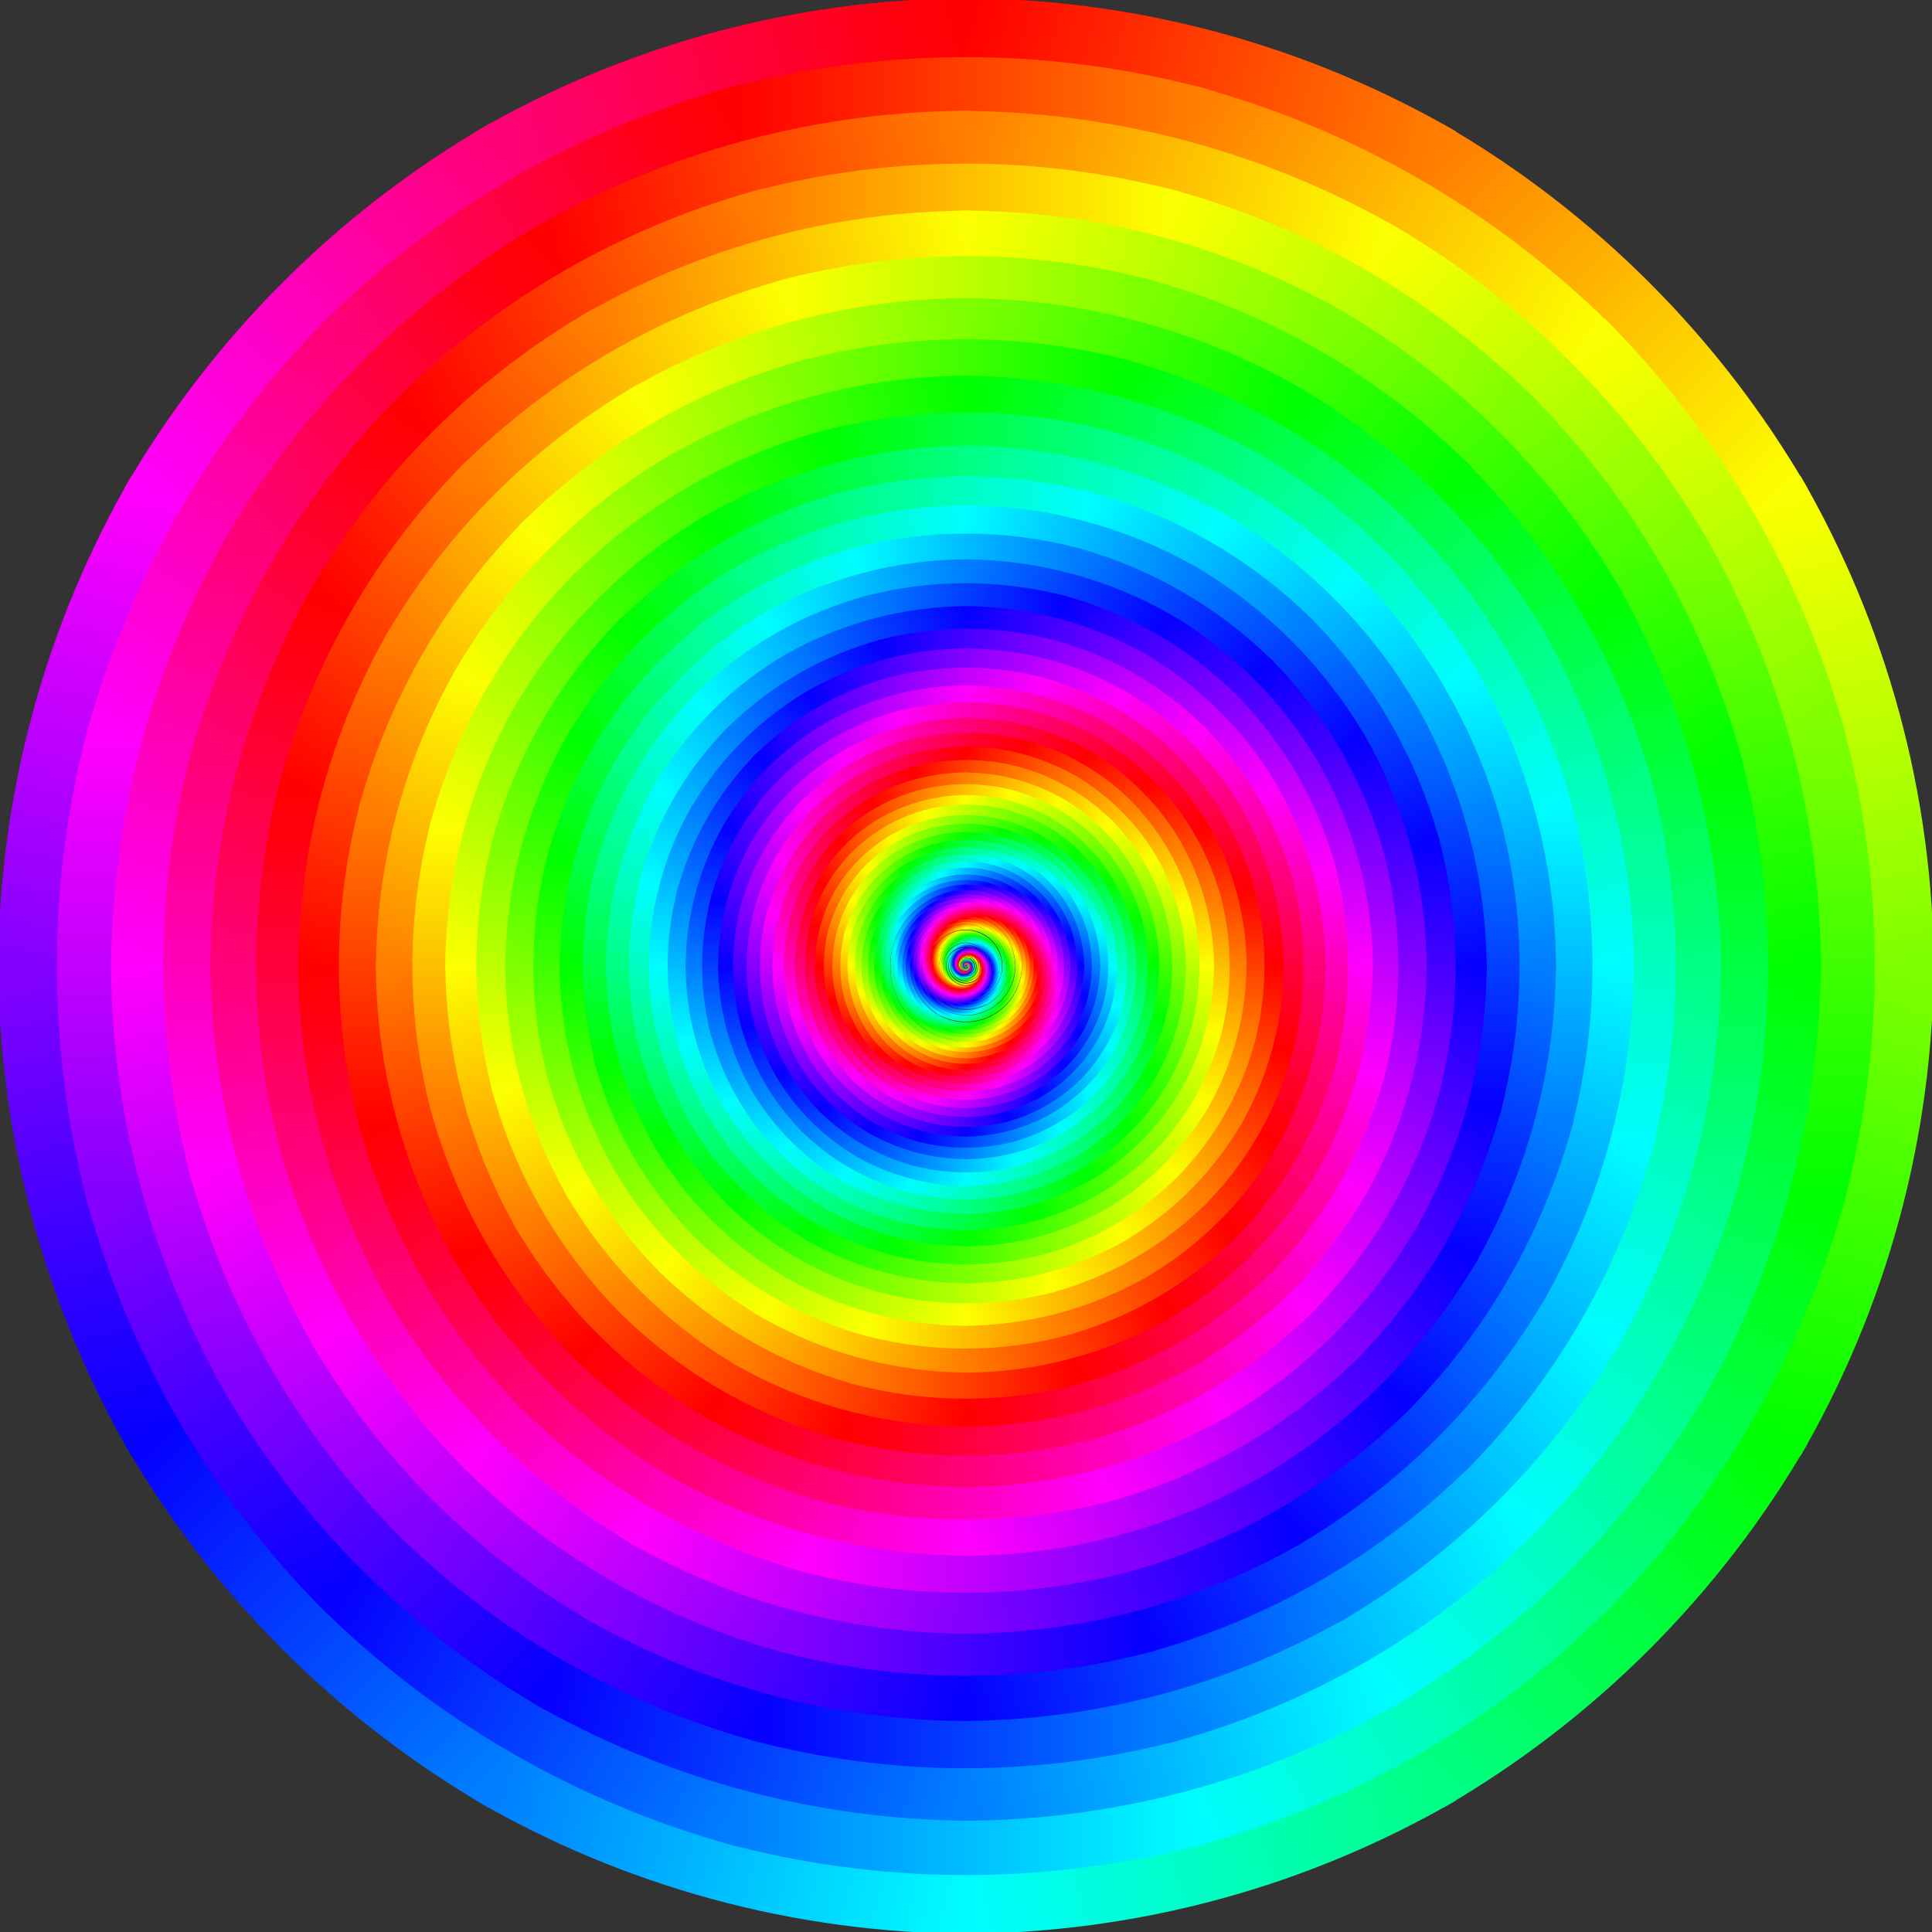 <?xml version="1.0" encoding="UTF-8"?>
<svg width="487.98mm" height="487.98mm" version="1.1" viewBox="0 0 1729.1 1729.1" xmlns="http://www.w3.org/2000/svg" xmlns:xlink="http://www.w3.org/1999/xlink">
<rect x="0" y="0" width="1729.1" height="1729.1" fill="#333333" stroke="none"/>
<defs>
<linearGradient id="m" x1="-1351.6" x2="-1311.4" y1="-45.815" y2="-56.578" gradientTransform="matrix(10.302 0 0 10.302 13891 293.68)" gradientUnits="userSpaceOnUse">
<stop stop-color="#ff0179" offset="0"/>
<stop stop-color="#f00" offset="1"/>
</linearGradient>
<linearGradient id="l" x1="-1381.4" x2="-1351.6" y1="-16.631" y2="-45.815" gradientTransform="matrix(10.302 0 0 10.302 13902 287.49)" gradientUnits="userSpaceOnUse">
<stop stop-color="#ff00fc" offset="0"/>
<stop stop-color="#ff0078" offset="1"/>
</linearGradient>
<linearGradient id="k" x1="-1391.8" x2="-1381.4" y1="23.791" y2="-16.631" gradientTransform="matrix(10.302 0 0 10.302 13908 276.65)" gradientUnits="userSpaceOnUse">
<stop stop-color="#8400ff" offset="0"/>
<stop stop-color="#ff00fc" offset="1"/>
</linearGradient>
<linearGradient id="j" x1="-1391.8" x2="-1381" y1="23.791" y2="63.978" gradientTransform="matrix(10.302 0 0 10.302 13908 263.61)" gradientUnits="userSpaceOnUse">
<stop stop-color="#8400ff" offset="0"/>
<stop stop-color="#0600ff" offset="1"/>
</linearGradient>
<linearGradient id="i" x1="-1381" x2="-1351.6" y1="63.978" y2="93.396" gradientTransform="matrix(10.302 0 0 10.302 13902 252.76)" gradientUnits="userSpaceOnUse">
<stop stop-color="#0600ff" offset="0"/>
<stop stop-color="#007eff" offset="1"/>
</linearGradient>
<linearGradient id="h" x1="-1351.6" x2="-1311.4" y1="93.396" y2="104.16" gradientTransform="matrix(10.302 0 0 10.302 13891 246.57)" gradientUnits="userSpaceOnUse">
<stop stop-color="#007eff" offset="0"/>
<stop stop-color="#00fcff" offset="1"/>
</linearGradient>
<linearGradient id="g" x1="-1311.4" x2="-1271.2" y1="104.16" y2="93.396" gradientTransform="matrix(10.302 0 0 10.302 13878 246.57)" gradientUnits="userSpaceOnUse">
<stop stop-color="#00fcff" offset="0"/>
<stop stop-color="#00ff84" offset="1"/>
</linearGradient>
<linearGradient id="f" x1="-1271.2" x2="-1241.8" y1="93.396" y2="63.978" gradientTransform="matrix(10.302 0 0 10.302 13867 252.76)" gradientUnits="userSpaceOnUse">
<stop stop-color="#00ff84" offset="0"/>
<stop stop-color="#0f0" offset="1"/>
</linearGradient>
<linearGradient id="e" x1="-1241.8" x2="-1231.1" y1="63.978" y2="23.791" gradientTransform="matrix(10.302 0 0 10.302 13861 263.61)" gradientUnits="userSpaceOnUse">
<stop stop-color="#0f0" offset="0"/>
<stop stop-color="#7eff00" offset="1"/>
</linearGradient>
<linearGradient id="d" x1="-1241.8" x2="-1231.1" y1="-16.397" y2="23.791" gradientTransform="matrix(10.302 0 0 10.302 13861 276.65)" gradientUnits="userSpaceOnUse">
<stop stop-color="#fcff00" offset="0"/>
<stop stop-color="#7eff00" offset="1"/>
</linearGradient>
<linearGradient id="c" x1="-1271.2" x2="-1241.8" y1="-45.815" y2="-16.397" gradientTransform="matrix(10.302 0 0 10.302 13867 287.49)" gradientUnits="userSpaceOnUse">
<stop stop-color="#ff7e00" offset="0"/>
<stop stop-color="#fcff00" offset="1"/>
</linearGradient>
<linearGradient id="b" x1="-1311.4" x2="-1271.2" y1="-56.578" y2="-45.815" gradientTransform="matrix(10.302 0 0 10.302 13878 293.68)" gradientUnits="userSpaceOnUse">
<stop stop-color="#f00" offset="0"/>
<stop stop-color="#ff7e00" offset="1"/>
</linearGradient>
</defs>
<g transform="translate(490.24 349.31)">
<g id="a" transform="translate(-1.1798e-5)">
<path d="m380.81-351c-162.02 0-313.97 43.432-444.88 119.24l30.866 53.462c121.78-70.41 263.08-110.89 414.01-110.89v-61.812z" fill="url(#m)" fill-rule="evenodd"/>
<path d="m-53.229-237.96c-134.95 78.143-247.51 190.71-325.66 325.66l53.462 30.866c72.67-125.69 177.37-230.4 303.06-303.06l-30.866-53.462z" fill="url(#l)" fill-rule="evenodd"/>
<path d="m-372.7 76.863c-75.81 130.91-119.24 282.86-119.24 444.88h61.813c0-150.93 40.479-292.23 110.89-414.01l-53.462-30.866z" fill="url(#k)" fill-rule="evenodd"/>
<path d="m-491.94 508.7c0 162.02 43.431 313.97 119.24 444.88l53.462-30.865c-70.408-121.78-110.89-263.08-110.89-414.01h-61.813z" fill="url(#j)" fill-rule="evenodd"/>
<path d="m-325.43 911.87-53.462 30.865c78.146 134.95 190.71 247.52 325.66 325.66l30.866-53.462c-125.7-72.6-230.4-177.3-303.07-303.03z" fill="url(#i)" fill-rule="evenodd"/>
<path d="m-33.205 1208.7-30.866 53.462c130.91 75.808 282.86 119.24 444.88 119.24v-61.812c-150.93 0-292.23-40.48-414.01-110.89z" fill="url(#h)" fill-rule="evenodd"/>
<path d="m781.78 1208.7c-121.79 70.5-263.09 110.9-414.01 110.9v61.812c162.01 0 313.97-43.431 444.88-119.24l-30.866-53.462z" fill="url(#g)" fill-rule="evenodd"/>
<path d="m1074 911.87c-72.7 125.73-177.37 230.43-303.06 303.03l30.866 53.462c134.95-78.144 247.51-190.71 325.66-325.66l-53.461-30.865z" fill="url(#f)" fill-rule="evenodd"/>
<path d="m1178.7 508.7c0 150.93-40.48 292.23-110.89 414.01l53.461 30.865c75.807-130.91 119.24-282.86 119.24-444.88h-61.813z" fill="url(#e)" fill-rule="evenodd"/>
<path d="m1121.3 76.863-53.461 30.866c70.406 121.78 110.89 263.08 110.89 414.01h61.813c0-162.02-43.43-313.97-119.24-444.88z" fill="url(#d)" fill-rule="evenodd"/>
<path d="m801.8-237.96-30.866 53.462c125.7 72.668 230.39 177.37 303.06 303.06l53.461-30.866c-78.2-134.94-190.75-247.5-325.7-325.65z" fill="url(#c)" fill-rule="evenodd"/>
<path d="m367.77-351v61.812c150.93 0 292.23 40.481 414.01 110.89l30.866-53.462c-130.92-75.81-282.87-119.24-444.88-119.24z" fill="url(#b)" fill-rule="evenodd"/>
</g>
<use transform="matrix(.908 -.243 .243 .908 -90.902 138.48)" width="100%" height="100%" xlink:href="#a"/>
<use transform="matrix(.765 -.442 .442 .765 -139.75 286.32)" width="100%" height="100%" xlink:href="#a"/>
<use transform="matrix(.587 -.587 .587 .587 -148.13 432.45)" width="100%" height="100%" xlink:href="#a"/>
<use transform="matrix(.39 -.676 .676 .39 -120.19 567.16)" width="100%" height="100%" xlink:href="#a"/>
<use transform="matrix(.19 -.709 .709 .19 -62.047 682.68)" width="100%" height="100%" xlink:href="#a"/>
<use transform="matrix(0 -.69 .69 0 18.851 773.43)" width="100%" height="100%" xlink:href="#a"/>
<use transform="matrix(-.168 -.626 .626 -.168 114.38 836.14)" width="100%" height="100%" xlink:href="#a"/>
<use transform="matrix(-.305 -.528 .528 -.305 216.38 869.84)" width="100%" height="100%" xlink:href="#a"/>
<use transform="matrix(-.405 -.405 .405 -.405 317.18 875.62)" width="100%" height="100%" xlink:href="#a"/>
<use transform="matrix(-.466 -.269 .269 -.466 410.12 856.34)" width="100%" height="100%" xlink:href="#a"/>
<use transform="matrix(-.489 -.131 .131 -.489 489.81 816.23)" width="100%" height="100%" xlink:href="#a"/>
<use transform="matrix(-.476 0 0 -.476 552.42 760.42)" width="100%" height="100%" xlink:href="#a"/>
<use transform="matrix(-.432 .116 -.116 -.432 595.68 694.52)" width="100%" height="100%" xlink:href="#a"/>
<use transform="matrix(-.364 .21 -.21 -.364 618.93 624.16)" width="100%" height="100%" xlink:href="#a"/>
<use transform="matrix(-.28 .28 -.28 -.28 622.91 554.61)" width="100%" height="100%" xlink:href="#a"/>
<use transform="matrix(-.186 .322 -.322 -.186 609.62 490.5)" width="100%" height="100%" xlink:href="#a"/>
<use transform="matrix(-.09 .337 -.337 -.09 581.94 435.52)" width="100%" height="100%" xlink:href="#a"/>
<use transform="matrix(0 .328 -.328 0 543.44 392.33)" width="100%" height="100%" xlink:href="#a"/>
<use transform="matrix(.08 .298 -.298 .08 497.98 362.49)" width="100%" height="100%" xlink:href="#a"/>
<use transform="matrix(.145 .251 -.251 .145 449.44 346.45)" width="100%" height="100%" xlink:href="#a"/>
<use transform="matrix(.193 .193 -.193 .193 401.46 343.7)" width="100%" height="100%" xlink:href="#a"/>
<use transform="matrix(.222 .128 -.128 .222 357.23 352.87)" width="100%" height="100%" xlink:href="#a"/>
<use transform="matrix(.233 .062 -.062 .233 319.3 371.96)" width="100%" height="100%" xlink:href="#a"/>
<use transform="matrix(.227 0 0 .227 289.51 398.52)" width="100%" height="100%" xlink:href="#a"/>
<use transform="matrix(.206 -.055 .055 .206 268.92 429.89)" width="100%" height="100%" xlink:href="#a"/>
<use transform="matrix(.173 -.1 .1 .173 257.86 463.37)" width="100%" height="100%" xlink:href="#a"/>
<use transform="matrix(.133 -.133 .133 .133 255.96 496.47)" width="100%" height="100%" xlink:href="#a"/>
<use transform="matrix(.088 -.153 .153 .088 262.29 526.98)" width="100%" height="100%" xlink:href="#a"/>
<use transform="matrix(.043 -.161 .161 .043 275.46 553.15)" width="100%" height="100%" xlink:href="#a"/>
<use transform="matrix(0 -.156 .156 0 293.78 573.7)" width="100%" height="100%" xlink:href="#a"/>
<use transform="matrix(-.038 -.142 .142 -.038 315.42 587.91)" width="100%" height="100%" xlink:href="#a"/>
<use transform="matrix(-.069 -.12 .12 -.069 338.52 595.54)" width="100%" height="100%" xlink:href="#a"/>
<use transform="matrix(-.092 -.092 .092 -.092 361.35 596.85)" width="100%" height="100%" xlink:href="#a"/>
<use transform="matrix(-.106 -.061 .061 -.106 382.4 592.48)" width="100%" height="100%" xlink:href="#a"/>
<use transform="matrix(-.111 -.03 .03 -.111 400.45 583.4)" width="100%" height="100%" xlink:href="#a"/>
<use transform="matrix(-.108 0 0 -.108 414.63 570.76)" width="100%" height="100%" xlink:href="#a"/>
<use transform="matrix(-.098 .026 -.026 -.098 424.43 555.83)" width="100%" height="100%" xlink:href="#a"/>
<use transform="matrix(-.082 .048 -.048 -.082 429.7 539.89)" width="100%" height="100%" xlink:href="#a"/>
<use transform="matrix(-.063 .063 -.063 -.063 430.6 524.14)" width="100%" height="100%" xlink:href="#a"/>
<use transform="matrix(-.042 .073 -.073 -.042 427.59 509.62)" width="100%" height="100%" xlink:href="#a"/>
<use transform="matrix(-.02 .076 -.076 -.02 421.32 497.17)" width="100%" height="100%" xlink:href="#a"/>
<use transform="matrix(0 .074 -.074 0 412.6 487.39)" width="100%" height="100%" xlink:href="#a"/>
<use transform="matrix(.018 .068 -.068 .018 402.3 480.63)" width="100%" height="100%" xlink:href="#a"/>
<use transform="matrix(.033 .057 -.057 .033 391.31 476.99)" width="100%" height="100%" xlink:href="#a"/>
<use transform="matrix(.044 .044 -.044 .044 380.44 476.37)" width="100%" height="100%" xlink:href="#a"/>
<use transform="matrix(.05 .029 -.029 .05 370.42 478.45)" width="100%" height="100%" xlink:href="#a"/>
<use transform="matrix(.053 .014 -.014 .053 361.83 482.77)" width="100%" height="100%" xlink:href="#a"/>
<use transform="matrix(.051 0 0 .051 355.08 488.79)" width="100%" height="100%" xlink:href="#a"/>
<use transform="matrix(.047 -.012 .012 .047 350.42 495.89)" width="100%" height="100%" xlink:href="#a"/>
<use transform="matrix(.039 -.023 .023 .039 347.91 503.48)" width="100%" height="100%" xlink:href="#a"/>
<use transform="matrix(.03 -.03 .03 .03 347.48 510.97)" width="100%" height="100%" xlink:href="#a"/>
<use transform="matrix(.02 -.035 .035 .02 348.92 517.88)" width="100%" height="100%" xlink:href="#a"/>
<use transform="matrix(.01 -.036 .036 .01 351.9 523.81)" width="100%" height="100%" xlink:href="#a"/>
<use transform="matrix(0 -.035 .035 0 356.05 528.47)" width="100%" height="100%" xlink:href="#a"/>
<use transform="matrix(-.009 -.032 .032 -.009 360.95 531.68)" width="100%" height="100%" xlink:href="#a"/>
<use transform="matrix(-.016 -.027 .027 -.016 366.18 533.41)" width="100%" height="100%" xlink:href="#a"/>
<use transform="matrix(-.021 -.021 .021 -.021 371.36 533.71)" width="100%" height="100%" xlink:href="#a"/>
<use transform="matrix(-.024 -.014 .014 -.024 376.12 532.72)" width="100%" height="100%" xlink:href="#a"/>
<use transform="matrix(-.025 -.007 .007 -.025 380.21 530.66)" width="100%" height="100%" xlink:href="#a"/>
<use transform="matrix(-.024 0 0 -.024 383.42 527.8)" width="100%" height="100%" xlink:href="#a"/>
<use transform="matrix(-.022 .006 -.006 -.022 385.64 524.42)" width="100%" height="100%" xlink:href="#a"/>
<use transform="matrix(-.019 .011 -.011 -.019 386.84 520.81)" width="100%" height="100%" xlink:href="#a"/>
<use transform="matrix(-.014 .014 -.014 -.014 387.04 517.24)" width="100%" height="100%" xlink:href="#a"/>
<use transform="matrix(-.01 .017 -.017 -.01 386.36 513.95)" width="100%" height="100%" xlink:href="#a"/>
<use transform="matrix(-.005 .017 -.017 -.005 384.94 511.13)" width="100%" height="100%" xlink:href="#a"/>
<use transform="matrix(0 .017 -.017 0 382.96 508.91)" width="100%" height="100%" xlink:href="#a"/>
<use transform="matrix(.004 .015 -.015 .004 380.63 507.38)" width="100%" height="100%" xlink:href="#a"/>
<use transform="matrix(.007 .013 -.013 .007 378.14 506.56)" width="100%" height="100%" xlink:href="#a"/>
<use transform="matrix(.01 .01 -.01 .01 375.68 506.42)" width="100%" height="100%" xlink:href="#a"/>
<use transform="matrix(.011 .007 -.007 .011 373.41 506.89)" width="100%" height="100%" xlink:href="#a"/>
<use transform="matrix(.012 .003 -.003 .012 371.47 507.87)" width="100%" height="100%" xlink:href="#a"/>
<use transform="matrix(.012 0 0 .012 369.94 509.23)" width="100%" height="100%" xlink:href="#a"/>
<use transform="matrix(.011 -.003 .003 .011 368.88 510.84)" width="100%" height="100%" xlink:href="#a"/>
<use transform="matrix(.009 -.005 .005 .009 368.31 512.56)" width="100%" height="100%" xlink:href="#a"/>
<use transform="matrix(.007 -.007 .007 .007 368.22 514.26)" width="100%" height="100%" xlink:href="#a"/>
<use transform="matrix(.005 -.008 .008 .005 368.54 515.82)" width="100%" height="100%" xlink:href="#a"/>
<use transform="matrix(.002 -.008 .008 .002 369.22 517.17)" width="100%" height="100%" xlink:href="#a"/>
<use transform="matrix(0 -.008 .008 0 370.16 518.22)" width="100%" height="100%" xlink:href="#a"/>
<use transform="matrix(-.002 -.007 .007 -.002 371.27 518.95)" width="100%" height="100%" xlink:href="#a"/>
<use transform="matrix(-.004 -.006 .006 -.004 372.45 519.34)" width="100%" height="100%" xlink:href="#a"/>
<use transform="matrix(-.005 -.005 .005 -.005 373.62 519.41)" width="100%" height="100%" xlink:href="#a"/>
<use transform="matrix(-.005 -.003 .003 -.005 374.7 519.18)" width="100%" height="100%" xlink:href="#a"/>
<use transform="matrix(-.006 -.002 .002 -.006 375.63 518.72)" width="100%" height="100%" xlink:href="#a"/>
<use transform="matrix(-.006 0 0 -.006 376.36 518.07)" width="100%" height="100%" xlink:href="#a"/>
<use transform="matrix(-.005 .001 -.001 -.005 376.86 517.3)" width="100%" height="100%" xlink:href="#a"/>
<use transform="matrix(-.004 .002 -.002 -.004 377.13 516.49)" width="100%" height="100%" xlink:href="#a"/>
<use transform="matrix(-.003 .003 -.003 -.003 377.18 515.68)" width="100%" height="100%" xlink:href="#a"/>
<use transform="matrix(-.002 .004 -.004 -.002 377.02 514.93)" width="100%" height="100%" xlink:href="#a"/>
<use transform="matrix(-.001 .004 -.004 -.001 376.7 514.29)" width="100%" height="100%" xlink:href="#a"/>
<use transform="matrix(0 .004 -.004 0 376.25 513.79)" width="100%" height="100%" xlink:href="#a"/>
<use transform="matrix(.001 .003 -.003 .001 375.72 513.44)" width="100%" height="100%" xlink:href="#a"/>
<use transform="matrix(.002 .003 -.003 .002 375.16 513.26)" width="100%" height="100%" xlink:href="#a"/>
<use transform="matrix(.002 .002 -.002 .002 374.6 513.23)" width="100%" height="100%" xlink:href="#a"/>
<use transform="matrix(.003 .001 -.001 .003 374.09 513.33)" width="100%" height="100%" xlink:href="#a"/>
<use transform="matrix(.003 .001 -.001 .003 373.65 513.55)" width="100%" height="100%" xlink:href="#a"/>
<use transform="matrix(.003 0 0 .003 373.3 513.86)" width="100%" height="100%" xlink:href="#a"/>
<use transform="matrix(.002 -.001 .001 .002 373.06 514.23)" width="100%" height="100%" xlink:href="#a"/>
<use transform="matrix(.002 -.001 .001 .002 372.93 514.62)" width="100%" height="100%" xlink:href="#a"/>
<use transform="matrix(.002 -.002 .002 .002 372.91 515)" width="100%" height="100%" xlink:href="#a"/>
<use transform="matrix(.001 -.002 .002 .001 372.98 515.36)" width="100%" height="100%" xlink:href="#a"/>
<use transform="matrix(0 -.002 .002 0 373.14 515.66)" width="100%" height="100%" xlink:href="#a"/>
<use transform="matrix(0 -.002 .002 0 373.35 515.9)" width="100%" height="100%" xlink:href="#a"/>
<use transform="matrix(-0 -.002 .002 -0 373.6 516.06)" width="100%" height="100%" xlink:href="#a"/>
<use transform="matrix(-.001 -.001 .001 -.001 373.87 516.15)" width="100%" height="100%" xlink:href="#a"/>
<use transform="matrix(-.001 -.001 .001 -.001 374.14 516.17)" width="100%" height="100%" xlink:href="#a"/>
<use transform="matrix(-.001 -.001 .001 -.001 374.38 516.12)" width="100%" height="100%" xlink:href="#a"/>
<use transform="matrix(-.001 -0 0 -.001 374.59 516.01)" width="100%" height="100%" xlink:href="#a"/>
<use transform="matrix(-.001 0 0 -.001 374.75 515.86)" width="100%" height="100%" xlink:href="#a"/>
<use transform="matrix(-.001 0 -0 -.001 374.87 515.69)" width="100%" height="100%" xlink:href="#a"/>
<use transform="matrix(-.001 .001 -.001 -.001 374.93 515.51)" width="100%" height="100%" xlink:href="#a"/>
<use transform="matrix(-.001 .001 -.001 -.001 374.94 515.32)" width="100%" height="100%" xlink:href="#a"/>
<use transform="matrix(-0 .001 -.001 -0 374.9 515.15)" width="100%" height="100%" xlink:href="#a"/>
<use transform="matrix(-0 .001 -.001 -0 374.83 515.01)" width="100%" height="100%" xlink:href="#a"/>
<use transform="matrix(0 .001 -.001 0 374.73 514.9)" width="100%" height="100%" xlink:href="#a"/>
<use transform="matrix(0 .001 -.001 0 374.61 514.82)" width="100%" height="100%" xlink:href="#a"/>
<use transform="matrix(0 .001 -.001 0 374.48 514.77)" width="100%" height="100%" xlink:href="#a"/>
<use transform="matrix(.001 .001 -.001 .001 374.36 514.77)" width="100%" height="100%" xlink:href="#a"/>
<use transform="matrix(.001 0 -0 .001 374.24 514.79)" width="100%" height="100%" xlink:href="#a"/>
<use transform="matrix(.001 0 -0 .001 374.14 514.84)" width="100%" height="100%" xlink:href="#a"/>
<use transform="matrix(.001 0 0 .001 374.06 514.91)" width="100%" height="100%" xlink:href="#a"/>
<use transform="matrix(.001 -0 0 .001 374.01 514.99)" width="100%" height="100%" xlink:href="#a"/>
<use transform="matrix(0 -0 0 0 373.98 515.08)" width="100%" height="100%" xlink:href="#a"/>
<use transform="matrix(0 -0 0 0 373.97 515.17)" width="100%" height="100%" xlink:href="#a"/>
<use transform="matrix(0 -0 0 0 373.99 515.25)" width="100%" height="100%" xlink:href="#a"/>
<use transform="matrix(0 -0 0 0 374.03 515.32)" width="100%" height="100%" xlink:href="#a"/>
<use transform="matrix(0 -0 0 0 374.07 515.37)" width="100%" height="100%" xlink:href="#a"/>
<use transform="matrix(-0 -0 0 -0 374.13 515.41)" width="100%" height="100%" xlink:href="#a"/>
<use transform="matrix(-0 -0 0 -0 374.19 515.43)" width="100%" height="100%" xlink:href="#a"/>
</g>
</svg>
